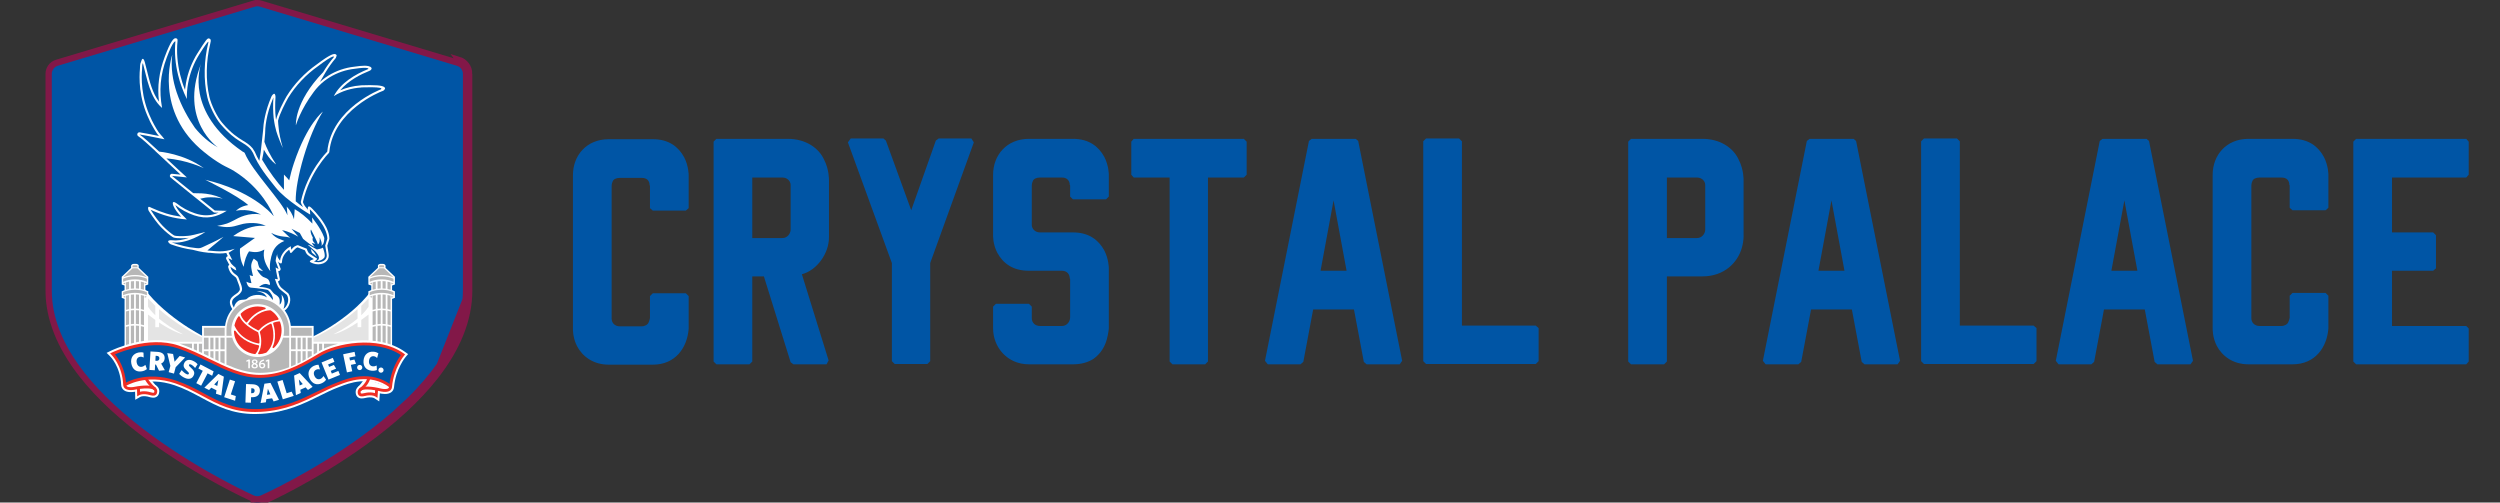<?xml version="1.0" encoding="UTF-8"?>
<svg xmlns="http://www.w3.org/2000/svg" width="199" height="40" viewBox="0 0 199 40" fill="none">
  <rect x="0" y="0" width="199" height="40" fill="#333333" stroke="none"/>
  <path d="M20.964 39.898C20.812 39.966 20.649 40 20.485 40C20.322 40 20.159 39.966 20.007 39.898H20.964ZM20.964 39.898C21.129 39.824 25.043 38.059 29.018 35.182M20.964 39.898L29.018 35.182M29.018 35.182C31.384 33.469 33.277 31.715 34.646 29.968M29.018 35.182L34.646 29.968M34.646 29.968C36.438 27.681 37.347 25.383 37.347 23.138M34.646 29.968L37.347 23.138M37.347 23.138V5.879M37.347 23.138V5.879M37.347 5.879C37.347 5.361 37.008 4.905 36.512 4.756L37.347 5.879ZM36.44 4.996L36.44 4.996C36.83 5.113 37.097 5.472 37.097 5.879V23.138C37.097 25.312 36.218 27.558 34.449 29.814C33.099 31.538 31.224 33.276 28.871 34.979C24.916 37.842 21.021 39.599 20.862 39.669L20.862 39.669C20.742 39.723 20.614 39.75 20.485 39.75C20.357 39.75 20.229 39.723 20.109 39.669L20.109 39.669C19.95 39.599 16.054 37.842 12.1 34.979C9.747 33.276 7.872 31.538 6.521 29.814C4.753 27.558 3.873 25.312 3.873 23.138V5.879C3.873 5.472 4.14 5.113 4.53 4.996L4.53 4.996L20.221 0.289L20.149 0.049L20.221 0.289C20.393 0.237 20.578 0.237 20.75 0.289L20.75 0.289L36.44 4.996Z" fill="#0055A5" stroke="#821848" stroke-width="0.5"></path>
  <g clip-path="url(#clip0_11607_53625)">
    <path d="M16.105 26.731C16.105 26.731 12.768 25.051 11.141 22.476C11.15 24.689 11.041 27.45 11.041 27.45L16.151 28.457L16.105 26.731Z" fill="white"></path>
    <path d="M24.929 26.776C24.929 26.776 28.267 25.229 29.893 22.654C29.884 24.867 29.993 27.45 29.993 27.45L24.883 28.458L24.929 26.776Z" fill="white"></path>
    <path d="M24.965 25.941H16.084V30.006H24.965V25.941Z" fill="white"></path>
    <path d="M23.167 26.242C23.167 27.683 21.987 28.851 20.533 28.851C19.078 28.851 17.899 27.683 17.899 26.242C17.899 24.801 19.078 23.632 20.533 23.632C21.987 23.632 23.167 24.801 23.167 26.242Z" fill="white"></path>
    <path d="M9.915 27.605V23.793L9.688 23.707V23.192L9.915 23.09V22.73L9.688 22.645V22.031L10.434 21.322V21.154C10.434 21.154 10.459 21.006 10.65 21.006C10.841 21.006 10.87 21.006 10.87 21.006C10.87 21.006 11.042 21.032 11.042 21.154C11.042 21.276 11.042 21.31 11.042 21.31L11.806 22.034L11.799 22.648L11.571 22.729V23.087L11.803 23.187V23.755V27.238L9.915 27.605Z" fill="white"></path>
    <path d="M31.209 27.604V23.793L31.436 23.707V23.192L31.209 23.09V22.73L31.436 22.645V22.03L30.69 21.322V21.154C30.69 21.154 30.665 21.006 30.474 21.006C30.283 21.006 30.254 21.006 30.254 21.006C30.254 21.006 30.082 21.032 30.082 21.154C30.082 21.276 30.082 21.31 30.082 21.31L29.318 22.033L29.325 22.648L29.553 22.729V23.087L29.321 23.187V23.754V27.238L31.209 27.604Z" fill="white"></path>
    <path d="M20.3 32.957C18.453 32.957 17.274 32.322 16.029 31.654C15.371 31.3 14.69 30.933 13.89 30.663C11.628 29.902 10.137 30.836 10.075 30.875L9.774 30.41C9.844 30.364 11.538 29.286 14.068 30.137C14.913 30.422 15.615 30.799 16.294 31.164C17.578 31.855 18.788 32.507 20.782 32.387C22.646 32.275 23.929 31.639 25.168 31.024C25.696 30.762 26.196 30.515 26.725 30.316C26.759 30.302 26.8 30.286 26.847 30.268C27.509 30.006 29.529 29.206 31.273 30.538L30.937 30.98C29.443 29.838 27.705 30.526 27.051 30.784C27.001 30.803 26.958 30.821 26.922 30.834C26.419 31.024 25.931 31.266 25.416 31.521C24.188 32.131 22.793 32.822 20.817 32.94C20.637 32.952 20.466 32.957 20.3 32.957Z" fill="white"></path>
    <path d="M30.189 31.953L29.797 31.699C29.709 31.643 29.478 31.606 29.243 31.645C29.202 31.651 29.158 31.661 29.114 31.671C28.917 31.714 28.672 31.768 28.482 31.615C28.404 31.552 28.31 31.43 28.31 31.207C28.31 31.038 28.384 30.887 28.516 30.783C28.95 30.445 30.012 30.681 30.328 30.761C30.538 30.818 30.768 30.815 30.814 30.774C30.921 29.573 31.407 28.705 31.682 28.303C29.716 27.112 26.709 27.759 25.582 28.481C23.901 29.557 22.501 30.226 20.712 30.233C19.187 30.235 17.894 29.605 16.528 28.935C15.764 28.559 14.973 28.172 14.104 27.878C12.278 27.264 10.199 27.957 9.41 28.272C9.704 28.677 10.15 29.471 10.199 30.609C10.241 30.662 10.472 30.675 10.679 30.629C11.004 30.563 12.076 30.379 12.494 30.737C12.621 30.848 12.688 31.001 12.679 31.17C12.667 31.393 12.569 31.509 12.488 31.569C12.291 31.714 12.048 31.648 11.853 31.595C11.81 31.583 11.768 31.571 11.727 31.562C11.495 31.513 11.261 31.537 11.17 31.59L10.767 31.824L10.751 31.18C10.592 31.211 10.141 31.273 9.862 31.061C9.729 30.958 9.652 30.811 9.645 30.634C9.583 29.178 8.775 28.371 8.766 28.363L8.486 28.088L8.838 27.915C8.956 27.858 11.766 26.508 14.277 27.354C15.181 27.659 15.987 28.055 16.767 28.438C18.067 29.076 19.296 29.68 20.689 29.68C20.694 29.68 20.7 29.68 20.708 29.68C22.363 29.673 23.687 29.038 25.284 28.015C26.605 27.171 30.057 26.445 32.239 28.01L32.486 28.186L32.287 28.416C32.28 28.425 31.497 29.355 31.365 30.817C31.349 30.993 31.266 31.136 31.128 31.233C30.843 31.431 30.401 31.35 30.235 31.31L30.189 31.953Z" fill="white"></path>
    <path d="M12.461 30.738C12.461 30.738 12.185 30.461 12.07 30.257C11.842 29.853 10.068 30.65 10.068 30.65L10.551 30.755" fill="white"></path>
    <path d="M28.451 30.845C28.451 30.845 28.733 30.573 28.852 30.373C29.09 29.975 30.845 30.814 30.845 30.814L30.358 30.906" fill="white"></path>
    <path d="M9.863 30.755C9.863 30.755 9.824 29.66 9.579 29.174C9.334 28.688 9.237 28.198 9.237 28.198C9.237 28.198 10.725 27.447 11.695 27.429C12.664 27.412 15.078 27.831 15.83 28.247C16.582 28.662 18.61 29.778 19.66 30.006C20.712 30.233 22.449 29.963 23.536 29.514C24.622 29.066 25.349 28.294 25.79 28.098C26.23 27.902 27.649 27.388 28.605 27.301C29.559 27.214 30.71 27.608 31.358 27.73C32.005 27.852 31.91 28.098 31.91 28.098L31.13 30.585C31.13 30.585 29.884 30.161 29.048 30.136C28.212 30.111 26.79 30.741 26.351 30.905C25.91 31.069 23.974 31.879 23.351 32.125C22.728 32.371 20.623 32.935 19.422 32.666C18.222 32.396 15.892 31.209 15.282 30.907C14.672 30.603 12.467 29.875 12.175 30.014C11.883 30.152 9.863 30.755 9.863 30.755Z" fill="white"></path>
    <path d="M30.65 7.016C30.606 6.881 30.376 6.776 29.446 6.776C29.084 6.776 28.747 6.791 28.743 6.791C28.728 6.791 28.713 6.794 28.7 6.798C28.124 6.841 27.575 6.974 27.078 7.19C27.736 6.395 28.762 5.897 29.382 5.651C29.414 5.637 29.505 5.596 29.526 5.565C29.557 5.518 29.607 5.474 29.564 5.397C29.492 5.265 29.21 5.231 29.022 5.231C28.819 5.231 28.533 5.259 28.173 5.313C28.002 5.332 27.832 5.36 27.67 5.396C27.663 5.397 27.655 5.399 27.648 5.402C26.934 5.562 26.258 5.883 25.694 6.33C25.615 6.392 25.538 6.458 25.465 6.524L25.919 5.748C26.164 5.346 26.43 4.973 26.712 4.641C26.732 4.619 26.743 4.593 26.749 4.565C26.759 4.509 26.824 4.42 26.787 4.375C26.764 4.347 26.712 4.299 26.62 4.299C26.538 4.299 26.266 4.327 25.224 5.12C24.244 5.807 23.404 6.697 22.791 7.697C22.544 8.139 22.115 8.96 21.971 9.537C21.963 9.478 21.955 9.421 21.948 9.365C21.923 9.132 21.908 8.892 21.904 8.606C21.899 8.264 21.914 7.959 21.929 7.763C21.935 7.681 21.919 7.488 21.839 7.467C21.76 7.448 21.638 7.607 21.606 7.684C21.1 8.855 20.965 9.828 20.939 10.408L20.752 12.114C20.732 12.232 20.642 12.803 20.642 12.803C20.501 12.556 20.401 12.372 20.292 12.106C20.289 12.097 20.285 12.088 20.279 12.079L20.119 11.821C20.114 11.814 20.11 11.808 20.104 11.802C19.862 11.512 19.616 11.363 19.331 11.191C18.933 10.947 18.437 10.647 17.699 9.791C17.292 9.319 16.821 8.365 16.668 7.707C16.367 6.406 16.395 4.85 16.741 3.454C16.774 3.361 16.796 3.19 16.753 3.132C16.721 3.088 16.662 3.057 16.608 3.057C16.499 3.057 16.4 3.153 15.72 4.238C15.719 4.24 15.717 4.243 15.714 4.246C15.268 4.96 14.952 5.776 14.802 6.608C14.77 6.79 14.745 6.971 14.727 7.15C14.568 6.757 14.438 6.349 14.336 5.933C14.119 5.042 14.047 4.139 14.128 3.32C14.133 3.268 14.144 3.131 14.107 3.096C14.073 3.062 14.025 3.043 13.973 3.043C13.823 3.043 13.593 3.237 13.114 4.52C12.659 5.743 12.512 6.865 12.654 8.089C12.136 7.413 11.903 6.462 11.693 5.605C11.642 5.393 11.59 5.183 11.536 4.985C11.51 4.884 11.438 4.643 11.347 4.688C11.341 4.691 11.335 4.696 11.329 4.699C11.327 4.699 11.327 4.7 11.326 4.7C11.323 4.702 11.32 4.705 11.316 4.708C11.311 4.711 11.307 4.715 11.304 4.718C11.285 4.736 11.22 4.946 11.208 4.97C11.179 5.024 11.161 5.105 11.15 5.22C11.15 5.226 11.148 5.231 11.148 5.237C11.148 5.276 11.145 5.316 11.144 5.356C11.141 5.4 11.138 5.444 11.138 5.488C11.076 6.131 11.028 7.793 11.878 9.53L11.898 9.576C11.909 9.602 11.921 9.629 11.933 9.655C12.025 9.851 12.13 10.031 12.229 10.203C12.263 10.261 12.296 10.317 12.328 10.373C12.445 10.579 12.548 10.706 12.654 10.825C12.174 10.726 11.464 10.585 11.122 10.534C11.042 10.523 10.967 10.566 10.938 10.641C10.91 10.715 10.937 10.8 11.004 10.843C11.291 11.03 11.812 11.503 12.359 12.013L12.351 12.014L13.324 12.922L13.412 13.006C13.729 13.305 14.059 13.614 14.373 13.9L13.707 13.834C13.634 13.825 13.563 13.869 13.534 13.938C13.506 14.008 13.525 14.087 13.584 14.134L15.134 15.393H15.133L15.811 15.934C15.816 15.938 15.82 15.944 15.826 15.948L16.989 16.887C17.019 16.91 17.054 16.924 17.091 16.924L17.389 16.931C16.757 17.195 16.18 17.204 15.504 16.975C14.983 16.8 14.485 16.527 14.062 16.187C14.001 16.138 13.847 16.049 13.785 16.094C13.724 16.14 13.769 16.311 13.799 16.383C13.931 16.707 14.173 16.991 14.418 17.249C13.616 17.143 12.886 16.921 12.053 16.539C11.984 16.508 11.859 16.426 11.809 16.483C11.761 16.541 11.8 16.722 11.84 16.785C12.218 17.372 12.519 17.774 12.82 18.088C13.136 18.416 13.552 18.754 13.756 18.877C13.796 18.901 13.9 18.964 14.399 18.964C14.589 18.964 14.798 18.954 14.974 18.938C14.996 18.936 15.018 18.933 15.039 18.932C14.54 19.109 14.082 19.175 13.687 19.125C13.602 19.113 13.406 19.12 13.386 19.204C13.365 19.288 13.527 19.423 13.608 19.452C14.201 19.664 14.781 19.809 15.338 19.884C15.522 19.935 16.042 20.072 16.603 20.121C16.641 20.124 16.677 20.125 16.71 20.124C16.756 20.128 16.803 20.133 16.847 20.137C17.063 20.158 17.266 20.177 17.483 20.177C17.661 20.177 17.839 20.164 18.021 20.136C18.022 20.158 18.028 20.18 18.038 20.199L18.137 20.392C18.102 20.398 18.066 20.416 18.041 20.444C17.993 20.497 17.981 20.575 18.017 20.64L18.227 21.035C18.231 21.043 18.237 21.052 18.244 21.061C18.246 21.062 18.25 21.068 18.26 21.08C18.252 21.085 18.243 21.089 18.234 21.095C18.177 21.135 18.15 21.207 18.168 21.275C18.276 21.714 18.488 21.869 18.644 21.982C18.75 22.058 18.814 22.106 18.846 22.225C18.869 22.305 18.905 22.395 18.944 22.49C19.024 22.692 19.145 22.996 19.07 23.116C18.968 23.279 18.898 23.326 18.782 23.402C18.71 23.451 18.619 23.511 18.51 23.61C18.247 23.847 18.228 24.163 18.456 24.547L18.469 24.569C18.504 24.631 18.573 24.663 18.644 24.652C18.713 24.64 18.769 24.587 18.782 24.518C18.835 24.247 19.28 24.031 19.367 24.026C19.519 24.015 19.665 24.005 19.765 23.905C19.926 23.743 20.805 23.732 20.805 23.732C20.805 23.732 20.909 23.737 21.069 23.769C21.1 23.785 21.133 23.799 21.16 23.818C21.188 23.835 21.218 23.846 21.252 23.844C21.271 23.844 21.566 23.964 21.589 23.992C21.634 24.043 22.131 24.32 22.189 24.351C22.223 24.369 22.514 24.756 22.555 24.756C22.622 24.857 22.647 24.829 22.649 24.727C22.838 24.615 23.007 24.366 23.073 24.099C23.138 23.834 23.1 23.582 22.96 23.37C22.953 23.358 22.942 23.348 22.932 23.337C22.903 23.311 22.826 23.249 22.735 23.178C22.613 23.081 22.408 22.921 22.367 22.872C22.242 22.729 22.181 22.574 22.121 22.397C22.17 22.395 22.214 22.371 22.243 22.334C22.276 22.294 22.287 22.241 22.276 22.191L22.253 22.094C22.218 21.945 22.18 21.776 22.148 21.59L22.146 21.581C22.154 21.583 22.16 21.583 22.167 21.583C22.168 21.583 22.168 21.583 22.17 21.583C22.262 21.583 22.339 21.508 22.339 21.413C22.339 21.382 22.33 21.353 22.315 21.326L22.129 20.819C22.145 20.839 22.158 20.853 22.164 20.859C22.209 20.908 22.321 20.99 22.384 20.968C22.447 20.946 22.449 20.822 22.455 20.756C22.481 20.417 22.738 20.075 23.016 19.875C23.032 19.921 23.047 19.952 23.051 19.959C23.081 20.015 23.084 20.139 23.147 20.139C23.148 20.139 23.15 20.139 23.15 20.139C23.214 20.137 23.263 20.049 23.354 19.953C23.47 19.832 23.568 19.726 23.69 19.691L24.274 19.927C24.309 20.031 24.381 20.202 24.507 20.304C24.616 20.392 24.723 20.46 24.916 20.582C24.936 20.595 24.958 20.609 24.98 20.623C24.963 20.632 24.944 20.641 24.922 20.648C24.855 20.672 24.664 20.735 24.663 20.808C24.663 20.878 24.852 20.942 24.92 20.967C25.049 21.015 25.192 21.04 25.331 21.04C25.618 21.04 25.869 20.937 26.022 20.758C26.147 20.61 26.195 20.423 26.16 20.217C26.135 20.064 26.073 19.683 26.054 19.561L26.211 19.043C26.217 19.026 26.219 19.009 26.219 18.992C26.217 18.746 26.148 18.474 26.012 18.178L26.006 18.158C26 18.138 25.989 18.12 25.976 18.104C25.969 18.089 25.962 18.074 25.956 18.063C25.919 17.982 25.873 17.901 25.816 17.814C25.398 17.123 24.804 16.56 24.777 16.536C24.727 16.489 24.628 16.407 24.564 16.434C24.503 16.464 24.489 16.599 24.492 16.669L24.495 16.706C24.454 16.608 24.299 16.446 24.265 16.395C24.19 16.281 24.134 16.166 24.113 16.084C24.616 13.754 26.151 12.204 26.166 12.19C26.194 12.162 26.211 12.125 26.214 12.086C26.546 8.755 30.341 7.288 30.379 7.273C30.394 7.267 30.492 7.236 30.504 7.227C30.639 7.127 30.66 7.05 30.65 7.016ZM22.03 21.532C22.035 21.535 22.041 21.537 22.045 21.54L21.971 21.552L22.03 21.532Z" fill="white"></path>
    <path d="M20.057 30.904L20.004 30.902L19.991 31.297L20.039 31.298C20.184 31.303 20.265 31.242 20.27 31.102C20.274 30.974 20.202 30.908 20.057 30.904Z" fill="#0055A5"></path>
    <path d="M21.25 31.428L21.518 31.391L21.324 30.946L21.25 31.428Z" fill="#0055A5"></path>
    <path d="M17.293 30.725L17.384 30.249L17.05 30.603L17.293 30.725Z" fill="#0055A5"></path>
    <path d="M12.478 28.326L12.391 28.32L12.368 28.715L12.457 28.721C12.598 28.73 12.679 28.662 12.686 28.531C12.692 28.407 12.617 28.334 12.478 28.326Z" fill="#0055A5"></path>
    <path d="M23.854 30.685L24.101 30.573L23.789 30.204L23.854 30.685Z" fill="#0055A5"></path>
    <path d="M25.433 28.249C23.769 29.314 22.414 29.949 20.71 29.956C18.407 29.965 16.621 28.434 14.191 27.615C11.76 26.796 8.961 28.163 8.961 28.163C8.961 28.163 9.855 29.038 9.922 30.619C9.922 30.619 11.546 29.558 13.977 30.376C16.408 31.195 17.668 32.828 20.797 32.639C23.521 32.476 25.07 31.21 26.82 30.55C27.364 30.345 29.365 29.413 31.097 30.73C31.256 29.189 32.08 28.231 32.08 28.231C30.008 26.749 26.657 27.466 25.433 28.249ZM11.302 29.555C10.859 29.64 10.542 29.407 10.454 28.945C10.369 28.496 10.591 28.142 11.039 28.057C11.186 28.029 11.31 28.035 11.422 28.069L11.435 28.456C11.346 28.411 11.247 28.381 11.134 28.403C10.936 28.442 10.835 28.616 10.882 28.863C10.93 29.115 11.097 29.233 11.299 29.195C11.399 29.175 11.482 29.122 11.573 29.044L11.694 29.382C11.588 29.461 11.472 29.523 11.302 29.555ZM12.659 29.51L12.417 29.022L12.351 29.018L12.323 29.474L11.891 29.448L11.979 27.976L12.54 28.01C12.919 28.032 13.126 28.215 13.107 28.53C13.095 28.729 12.997 28.864 12.827 28.94L13.122 29.467L12.659 29.51ZM13.848 29.738L13.426 29.623L13.561 29.124L13.314 28.11L13.777 28.176L13.896 28.795L14.302 28.334L14.739 28.453L13.984 29.23L13.848 29.738ZM15.174 29.248C15.437 29.482 15.52 29.644 15.424 29.866C15.287 30.186 15.002 30.208 14.729 30.09C14.531 30.005 14.388 29.896 14.262 29.762L14.46 29.46C14.585 29.607 14.731 29.729 14.864 29.787C14.942 29.821 15.005 29.815 15.03 29.756C15.055 29.698 15.033 29.657 14.878 29.513C14.644 29.296 14.557 29.152 14.659 28.915C14.778 28.636 15.054 28.59 15.321 28.704C15.517 28.788 15.622 28.872 15.728 28.993L15.53 29.293C15.421 29.156 15.299 29.058 15.198 29.013C15.118 28.979 15.067 28.99 15.046 29.037C15.024 29.09 15.044 29.131 15.174 29.248ZM15.625 30.5L16.14 29.516L15.79 29.331L15.957 29.01L17.005 29.56L16.889 29.909L16.524 29.718L16.01 30.702L15.625 30.5ZM17.615 31.477L17.19 31.34L17.231 31.067L16.818 30.86L16.642 31.048L16.266 30.858L17.383 29.763L17.819 29.983L17.615 31.477ZM18.712 31.898L17.845 31.617L18.296 30.214L18.712 30.348L18.374 31.397L18.769 31.526L18.712 31.898ZM20.052 31.618L19.984 31.615L19.97 32.057L19.535 32.043L19.585 30.569L20.093 30.587C20.472 30.6 20.698 30.773 20.687 31.111C20.675 31.459 20.422 31.63 20.052 31.618ZM21.78 31.954L21.659 31.705L21.201 31.769L21.163 32.023L20.744 32.081L21.047 30.544L21.53 30.478L22.207 31.826L21.78 31.954ZM22.511 31.785L22.076 30.376L22.494 30.247L22.818 31.3L23.215 31.176L23.381 31.514L22.511 31.785ZM24.512 31.039L24.327 30.834L23.905 31.024L23.941 31.281L23.556 31.455L23.41 29.896L23.855 29.694L24.885 30.793L24.512 31.039ZM25.626 30.5C25.222 30.697 24.855 30.556 24.649 30.133C24.449 29.722 24.571 29.323 24.981 29.122C25.115 29.058 25.238 29.031 25.354 29.032L25.467 29.402C25.369 29.382 25.266 29.379 25.163 29.43C24.981 29.519 24.928 29.713 25.038 29.94C25.15 30.171 25.342 30.241 25.527 30.151C25.62 30.107 25.686 30.033 25.754 29.933L25.958 30.227C25.877 30.335 25.782 30.425 25.626 30.5ZM26.149 30.217L25.593 28.853L26.491 28.486L26.62 28.804L26.118 29.01L26.197 29.206L26.578 29.05L26.756 29.345L26.325 29.52L26.413 29.738L26.933 29.525L27.063 29.843L26.149 30.217ZM28.038 29.554L27.615 29.642L27.314 28.2L28.223 28.008L28.297 28.359L27.811 28.461L27.859 28.694L28.209 28.62L28.339 28.957L27.931 29.043L28.038 29.554ZM28.649 29.46C28.535 29.469 28.435 29.385 28.426 29.27C28.417 29.155 28.501 29.055 28.616 29.046C28.73 29.037 28.83 29.121 28.839 29.236C28.848 29.351 28.762 29.451 28.649 29.46ZM30.02 28.495C29.948 28.424 29.863 28.368 29.748 28.356C29.547 28.334 29.4 28.471 29.372 28.721C29.344 28.977 29.471 29.139 29.675 29.161C29.776 29.172 29.872 29.146 29.982 29.097L30 29.455C29.875 29.503 29.745 29.526 29.573 29.508C29.127 29.46 28.89 29.144 28.94 28.677C28.989 28.224 29.303 27.95 29.757 27.998C29.905 28.014 30.023 28.057 30.121 28.122L30.02 28.495ZM30.343 29.668C30.229 29.676 30.129 29.592 30.12 29.477C30.111 29.363 30.195 29.262 30.309 29.253C30.424 29.245 30.524 29.329 30.533 29.444C30.543 29.558 30.458 29.659 30.343 29.668Z" fill="#0055A5"></path>
    <path d="M30.048 31.668L29.885 31.564C29.751 31.477 29.471 31.444 29.218 31.485C29.174 31.493 29.127 31.503 29.08 31.514C28.899 31.553 28.714 31.595 28.584 31.49C28.51 31.431 28.472 31.335 28.472 31.209C28.472 31.088 28.522 30.986 28.616 30.912C29.008 30.606 30.158 30.887 30.288 30.92C30.401 30.951 30.753 31.015 30.905 30.911C30.947 30.881 30.969 30.84 30.975 30.781C31.096 29.455 31.694 28.552 31.913 28.26C29.917 26.925 26.74 27.585 25.492 28.349C24.072 29.218 22.531 30.067 20.71 30.074C20.703 30.074 20.697 30.074 20.69 30.074C19.209 30.074 17.939 29.451 16.598 28.792C15.828 28.415 15.034 28.024 14.155 27.728C12.1 27.037 9.745 27.951 9.153 28.207C9.401 28.503 9.983 29.33 10.037 30.619C10.04 30.678 10.06 30.721 10.1 30.752C10.247 30.864 10.601 30.817 10.713 30.79C10.846 30.762 12.008 30.537 12.386 30.862C12.477 30.94 12.521 31.045 12.515 31.164C12.509 31.291 12.467 31.384 12.39 31.44C12.255 31.538 12.072 31.488 11.894 31.44C11.848 31.428 11.803 31.415 11.759 31.406C11.508 31.353 11.226 31.372 11.089 31.452L10.921 31.549L10.908 30.988C10.857 30.996 10.807 31.005 10.761 31.014C10.708 31.026 10.219 31.13 9.961 30.933C9.865 30.859 9.812 30.755 9.806 30.627C9.742 29.107 8.888 28.256 8.879 28.247L8.763 28.134L8.91 28.061C9.026 28.005 11.778 26.684 14.227 27.507C15.12 27.808 15.922 28.203 16.698 28.583C18.016 29.23 19.26 29.841 20.69 29.841H20.709C22.298 29.835 23.672 29.19 25.373 28.15C26.688 27.347 30.075 26.656 32.145 28.139L32.248 28.213L32.165 28.309C32.158 28.318 31.341 29.283 31.203 30.8C31.191 30.927 31.134 31.03 31.035 31.098C30.768 31.282 30.283 31.155 30.229 31.139C30.185 31.127 30.136 31.117 30.086 31.105L30.048 31.668ZM29.209 30.999C29.011 30.999 28.843 31.024 28.758 31.092C28.72 31.122 28.704 31.157 28.704 31.207C28.704 31.259 28.713 31.295 28.729 31.309C28.773 31.344 28.923 31.312 29.032 31.287C29.083 31.275 29.133 31.265 29.181 31.257C29.369 31.226 29.631 31.223 29.844 31.293L29.86 31.063C29.646 31.026 29.411 30.999 29.209 30.999ZM11.466 31.144C11.59 31.144 11.709 31.158 11.807 31.179C11.856 31.189 11.906 31.203 11.956 31.216C12.064 31.245 12.211 31.285 12.258 31.253C12.274 31.241 12.286 31.204 12.289 31.152C12.292 31.104 12.276 31.067 12.239 31.036C12.072 30.892 11.569 30.901 11.139 30.954L11.145 31.183C11.245 31.155 11.356 31.144 11.466 31.144Z" fill="#EE2E24"></path>
    <path d="M20.303 32.794C18.493 32.794 17.331 32.169 16.106 31.51C15.442 31.154 14.754 30.784 13.942 30.51C11.597 29.72 10.002 30.73 9.986 30.74L9.861 30.547C9.928 30.503 11.559 29.465 14.014 30.292C14.845 30.572 15.542 30.946 16.215 31.309C17.519 32.01 18.752 32.673 20.791 32.551C22.688 32.437 23.985 31.793 25.238 31.172C25.763 30.911 26.259 30.665 26.781 30.469C26.816 30.456 26.857 30.439 26.904 30.42C27.615 30.139 29.502 29.392 31.172 30.668L31.033 30.85C29.465 29.652 27.665 30.366 26.988 30.634C26.94 30.653 26.897 30.669 26.86 30.684C26.349 30.877 25.858 31.12 25.34 31.378C24.125 31.98 22.748 32.664 20.804 32.781C20.633 32.789 20.465 32.794 20.303 32.794Z" fill="#EE2E24"></path>
    <path d="M12.28 31.071C11.73 30.621 11.516 30.183 11.507 30.164L11.714 30.064C11.716 30.068 11.917 30.476 12.425 30.893L12.28 31.071Z" fill="#EE2E24"></path>
    <path d="M28.728 31.119L28.593 30.933C29.185 30.501 29.256 30.041 29.256 30.037L29.483 30.07C29.48 30.092 29.398 30.631 28.728 31.119Z" fill="#EE2E24"></path>
    <path d="M21.883 10.005C21.848 9.834 21.809 9.623 21.782 9.386C21.803 9.58 21.836 9.785 21.883 10.005Z" fill="white"></path>
    <path d="M25.856 18.238C25.85 18.219 25.845 18.209 25.845 18.209C25.845 18.209 25.847 18.216 25.85 18.228C25.835 18.195 25.819 18.163 25.803 18.13C25.766 18.048 25.72 17.973 25.673 17.899C25.262 17.22 24.664 16.657 24.664 16.657L24.673 16.822L24.676 16.823L24.694 17.081C24.694 17.081 22.765 15.959 21.943 14.923C21.306 14.12 20.571 13.245 20.136 12.169L19.976 11.911C19.421 11.248 18.84 11.373 17.573 9.901C17.138 9.396 16.657 8.403 16.505 7.746C16.183 6.358 16.24 4.777 16.582 3.399C16.582 3.399 16.742 2.929 15.865 4.327C15.426 5.027 15.118 5.824 14.971 6.638C14.896 7.053 14.862 7.472 14.875 7.884C14.577 7.289 14.339 6.641 14.174 5.972C13.958 5.091 13.875 4.176 13.963 3.3C13.963 3.3 13.809 3.149 13.275 4.578C12.742 6.007 12.658 7.227 12.902 8.593C11.922 7.76 11.7 6.234 11.374 5.027C11.374 5.027 11.373 5.027 11.373 5.029C11.37 5.032 11.365 5.036 11.361 5.046C11.349 5.07 11.332 5.123 11.321 5.235C11.321 5.322 11.311 5.409 11.311 5.496C11.252 6.1 11.196 7.743 12.037 9.461C12.054 9.501 12.072 9.542 12.09 9.582C12.209 9.834 12.35 10.062 12.479 10.289C12.692 10.665 12.857 10.757 13.096 11.089C13.071 11.086 11.628 10.781 11.101 10.703C11.42 10.912 12.005 11.445 12.67 12.07C12.67 12.07 14.659 12.231 16.222 13.389C16.222 13.389 14.869 12.726 13.246 12.612C13.341 12.702 13.437 12.794 13.532 12.883C13.995 13.32 14.461 13.756 14.874 14.121H14.868L13.694 14.005L15.381 15.374L15.683 15.384C15.683 15.384 16.25 15.365 16.811 15.492C17.41 15.627 17.728 15.822 17.728 15.822C17.393 15.708 16.838 15.69 16.503 15.713C16.264 15.729 16.108 15.795 15.934 15.819L16.033 15.898L17.098 16.757L18.046 16.782C17.245 17.282 16.459 17.479 15.453 17.14C14.918 16.96 14.399 16.679 13.958 16.323C14.136 16.762 14.55 17.137 14.872 17.47C13.812 17.388 12.957 17.142 11.987 16.697C12.357 17.274 12.652 17.666 12.946 17.974C13.24 18.281 13.646 18.614 13.848 18.736C13.977 18.814 14.57 18.81 14.962 18.773C15.035 18.765 15.103 18.758 15.159 18.748C15.248 18.733 15.361 18.708 15.48 18.681C15.883 18.589 16.369 18.452 16.343 18.469C16.168 18.584 15.977 18.696 15.776 18.799C15.657 18.861 15.535 18.919 15.41 18.973C14.846 19.216 14.232 19.367 13.671 19.296C14.298 19.52 14.953 19.685 15.617 19.747C15.846 19.769 15.929 19.766 16.127 19.673C16.424 19.536 16.668 19.423 16.904 19.309C17.023 19.252 17.142 19.193 17.263 19.132C17.429 19.048 17.599 18.959 17.788 18.852C17.678 18.956 17.568 19.053 17.455 19.148C17.392 19.202 17.327 19.256 17.261 19.309C17.032 19.498 16.787 19.692 16.507 19.938C17.257 19.991 17.69 20.115 18.686 19.803C18.686 19.803 18.482 19.956 18.197 20.122L18.492 20.703L18.172 20.559L18.382 20.953C18.382 20.953 18.532 21.139 18.745 21.295L18.817 21.528C18.652 21.48 18.441 21.303 18.337 21.232C18.503 21.902 18.901 21.771 19.015 22.178C19.093 22.452 19.383 22.944 19.218 23.205C19.026 23.513 18.899 23.491 18.629 23.735C18.314 24.018 18.557 24.372 18.622 24.485C18.686 24.154 18.933 23.939 19.071 23.897C19.29 23.832 19.553 23.883 19.65 23.785C19.997 23.439 20.741 23.351 21.256 23.675C21.018 23.289 20.894 23.301 20.42 23.162C21.259 23.218 21.313 23.401 21.724 23.881C21.758 23.609 21.532 23.261 21.339 23.096C21.279 23.044 20.614 22.95 19.966 22.894C19.738 22.875 19.647 22.58 19.613 22.422C19.653 22.445 19.837 22.542 20.014 22.539C19.969 22.311 19.906 22.05 19.869 21.893C19.932 21.923 19.998 21.963 20.142 21.969L20.048 21.584C20.004 21.278 19.904 21.055 20.198 20.587C20.36 20.701 20.431 20.75 20.505 20.833C20.505 20.833 20.565 21.126 20.633 21.282C20.646 21.311 20.934 21.559 20.944 21.588L20.448 21.444C20.448 21.444 20.614 21.823 20.941 22.041C21.135 22.11 21.309 22.188 21.366 22.263C21.425 22.343 21.523 22.555 21.476 22.669C21.439 22.761 21.175 22.368 20.618 22.837C20.997 22.842 21.453 22.947 21.551 23.063C21.679 23.214 21.768 23.351 21.861 23.407C22.265 23.65 22.293 23.776 22.261 24.254C22.51 24.061 22.44 23.557 22.403 23.435C22.734 23.832 22.662 24.373 22.56 24.585C22.809 24.447 23.11 23.897 22.825 23.463C22.748 23.392 22.328 23.078 22.246 22.984C22.036 22.744 21.983 22.471 21.879 22.196C21.952 22.198 22.043 22.229 22.117 22.228C22.08 22.064 22.027 21.852 21.987 21.618C21.983 21.597 21.98 21.575 21.977 21.555C21.976 21.546 21.974 21.537 21.973 21.528C21.967 21.493 21.962 21.459 21.958 21.422C21.956 21.413 21.956 21.404 21.955 21.397C21.951 21.362 21.946 21.325 21.943 21.288C22.08 21.375 22.174 21.413 22.174 21.413L21.94 20.778C21.94 20.778 21.94 20.778 21.94 20.777C21.945 20.728 21.951 20.681 21.958 20.632C21.958 20.629 21.959 20.626 21.959 20.623C21.967 20.579 21.976 20.537 21.986 20.494C21.987 20.486 21.989 20.479 21.99 20.473C22.001 20.433 22.012 20.395 22.024 20.355C22.027 20.346 22.03 20.336 22.033 20.327C22.049 20.28 22.068 20.234 22.089 20.189C21.983 20.416 22.293 20.744 22.293 20.744C22.333 20.242 22.781 19.772 23.157 19.602C23.136 19.742 23.208 19.882 23.208 19.882C23.32 19.645 23.546 19.551 23.709 19.514L24.013 19.636L24.337 19.766L24.42 19.8C24.42 19.8 24.479 20.058 24.622 20.173C24.76 20.285 24.902 20.366 25.244 20.587C25.22 20.672 25.142 20.752 24.987 20.808C25.475 20.99 26.089 20.771 26.001 20.246C25.97 20.061 25.889 19.549 25.889 19.549V19.548L26.004 19.171L26.038 19.059L26.042 19.047L26.058 18.995C26.051 18.748 25.973 18.49 25.856 18.238ZM24.125 19.013L23.866 18.546L23.205 18.211L23.746 18.841C23.461 18.677 22.976 18.419 22.45 18.32C22.45 18.32 22.897 18.739 23.11 18.948C23.151 18.975 23.158 18.995 23.158 18.995C23.144 18.982 23.127 18.964 23.11 18.948C23.047 18.907 22.904 18.852 22.578 18.833C22.275 18.802 21.915 18.723 21.589 18.538C21.589 18.538 21.654 18.634 21.788 18.749C21.789 18.751 21.792 18.752 21.793 18.754L21.795 18.755C21.92 18.861 22.103 18.983 22.352 19.064C22.371 19.07 22.619 19.174 22.638 19.18C22.46 19.25 22.311 19.337 22.186 19.433C21.945 19.62 21.795 19.844 21.705 20.074C21.551 20.47 21.409 21.185 21.519 21.591C21.176 21.13 20.874 20.537 21.041 19.863C20.52 20.158 20.185 20.062 19.823 20.009C19.656 20.234 19.435 20.775 19.407 21.239C19.377 21.191 19.349 21.138 19.322 21.082C19.187 20.794 19.118 20.464 19.102 20.148C19.095 20.021 19.095 19.9 19.105 19.788V19.787L20.296 18.939L18.563 18.793C18.591 18.771 18.622 18.751 18.651 18.73C19.318 18.259 20.141 17.934 20.968 17.971C21.032 17.974 21.096 17.979 21.159 17.986C20.627 17.687 19.692 17.702 19.139 17.875C18.387 18.111 18.088 18.125 17.285 17.983C18.129 17.811 18.099 17.789 18.599 17.551C19.011 17.32 19.792 16.894 20.778 17.075C20.537 16.969 20.33 16.869 20.036 16.8C19.75 16.734 19.283 16.67 18.782 16.778C18.782 16.778 19.122 16.412 19.759 16.323C18.89 15.537 16.327 14.307 16.327 14.307C19.966 15.169 21.514 16.882 21.745 17.159C21.761 17.171 21.776 17.184 21.791 17.196C21.654 16.884 20.846 14.995 18.633 13.613C18.326 13.421 17.988 13.286 17.675 13.105C17.176 12.813 16.715 12.49 16.294 12.138L16.296 12.145C12.179 8.864 13.712 4.352 13.712 4.352C13.579 5.4 13.756 6.424 14.058 7.336C14.251 7.915 14.493 8.449 14.74 8.913C15.016 9.434 15.298 9.867 15.519 10.18C16.031 10.807 16.64 11.344 17.343 11.731C17.343 11.731 14.236 9.61 16.002 5.086C15.933 5.279 14.712 8.905 19.302 12.061C19.39 12.12 19.454 12.119 19.481 12.184C20.092 13.659 22.444 16.006 22.882 17.136C22.863 16.904 22.842 16.675 22.823 16.443C23.086 16.726 23.292 17.078 23.401 17.451C23.42 17.223 23.44 16.877 23.459 16.65C23.84 16.859 24.404 17.296 24.868 17.8C24.868 17.8 24.863 17.794 24.855 17.787C24.839 17.769 24.823 17.752 24.81 17.737C24.817 17.744 24.824 17.752 24.83 17.759C24.834 17.764 24.837 17.767 24.84 17.771C24.846 17.777 24.852 17.783 24.855 17.787C24.86 17.791 24.863 17.796 24.868 17.8L24.848 17.466L24.837 17.31C24.837 17.31 25.54 18.176 25.779 18.846C25.792 18.885 25.804 18.922 25.816 18.959C25.811 19.147 25.785 19.274 25.754 19.356C25.728 19.427 25.62 19.545 25.597 19.563C25.579 19.576 25.569 19.579 25.569 19.579C25.601 19.554 25.609 19.492 25.61 19.436C25.61 19.365 25.596 19.291 25.569 19.206C25.544 19.126 25.515 19.051 25.49 18.992C25.463 18.929 25.443 18.886 25.443 18.886C25.457 19.042 25.45 19.156 25.433 19.238C25.433 19.241 25.433 19.244 25.431 19.246C25.396 19.402 25.325 19.442 25.306 19.451C25.303 19.452 25.302 19.452 25.3 19.452C25.294 19.427 25.29 19.403 25.284 19.381C25.265 19.325 25.243 19.269 25.221 19.215C25.142 19.016 24.851 18.465 24.755 18.272C24.673 18.39 24.783 18.662 24.783 18.662C24.82 18.735 24.907 18.919 24.907 18.919C24.826 19.103 24.945 19.306 25.106 19.384C25.061 19.405 24.911 19.383 24.805 19.321C24.845 19.401 24.986 19.592 25.056 19.646C24.849 19.598 24.381 19.225 24.125 19.013ZM25.178 20.399L24.976 20.234L24.83 20.117L24.793 20.005L24.785 19.975L24.735 19.822L24.733 19.817C24.896 19.913 25.026 20.089 25.109 20.227C25.127 20.256 25.218 20.432 25.218 20.432L25.178 20.399ZM25.807 20.519C25.745 20.597 25.647 20.666 25.543 20.712C25.427 20.763 25.303 20.787 25.209 20.763C25.212 20.762 25.214 20.76 25.216 20.76C25.227 20.756 25.236 20.75 25.244 20.746C25.252 20.743 25.259 20.738 25.265 20.735C25.5 20.59 25.374 20.314 25.128 20.033L25.124 20.031L24.564 19.543L24.533 19.517L24.525 19.509L24.53 19.508L24.548 19.502L24.552 19.501L24.573 19.493L24.657 19.541L24.942 19.701L24.962 19.713L25.089 19.784L25.225 19.862H25.227C25.228 19.862 25.228 19.862 25.23 19.862C25.358 19.832 25.503 19.795 25.524 19.79C25.619 19.764 25.673 19.736 25.703 19.714C25.707 19.735 25.948 20.339 25.807 20.519Z" fill="#0055A5"></path>
    <path d="M28.75 6.96L28.778 6.963C27.994 7.01 27.218 7.239 26.572 7.65C27.104 6.609 28.28 5.905 29.321 5.493C29.321 5.493 29.45 5.292 28.192 5.481C28.029 5.498 27.868 5.526 27.706 5.562C27.703 5.562 27.702 5.562 27.699 5.563H27.702C27.011 5.717 26.354 6.024 25.8 6.462C25.488 6.71 25.207 6.998 24.97 7.324C23.911 8.737 23.553 9.973 23.553 9.973C23.553 9.973 23.4 8.149 25.724 5.743C25.98 5.314 26.268 4.905 26.585 4.532C26.585 4.532 26.638 4.259 25.323 5.261C24.371 5.929 23.541 6.804 22.942 7.782C22.726 8.168 22.266 9.036 22.132 9.611C22.134 9.627 22.135 9.645 22.135 9.662C22.135 9.662 22.15 10.007 22.213 10.464C22.289 11.016 22.515 11.781 22.515 11.781C22.361 11.466 22.087 10.772 21.995 10.452C21.951 10.296 21.915 10.149 21.885 10.006C21.866 9.917 21.851 9.833 21.837 9.749C21.829 9.705 21.822 9.658 21.815 9.611C21.803 9.536 21.793 9.46 21.784 9.388C21.754 9.12 21.743 8.868 21.74 8.615C21.735 8.279 21.749 7.977 21.765 7.757C21.161 9.147 21.104 10.216 21.102 10.644C21.071 10.916 21.057 11.121 21.045 11.292C21.202 11.738 21.48 12.334 21.978 13.088C21.978 13.088 21.53 12.838 21.002 11.914C20.982 12.117 20.944 12.35 20.863 12.711C21.461 13.729 22.06 14.511 22.601 15.11V13.894C22.795 14.088 22.928 14.24 23.021 14.357C23.108 13.962 23.228 13.489 23.397 12.985C24.45 9.842 25.699 8.884 25.699 8.884C24.55 10.685 23.495 14.326 23.54 16.026C23.761 16.216 23.961 16.369 24.126 16.486C24.036 16.352 23.961 16.198 23.942 16.079C24.453 13.649 26.049 12.066 26.049 12.066C26.395 8.585 30.323 7.11 30.323 7.11C30.643 6.876 28.75 6.96 28.75 6.96Z" fill="#0055A5"></path>
    <path d="M29.338 27.006V25.21V25.038C29.133 25.197 28.94 25.338 28.757 25.466V25.663V25.92V26.047H28.46V25.67C27.185 26.516 26.553 26.604 26.553 26.604C27.412 26.163 28.026 25.732 28.46 25.363V24.879V24.612C26.892 25.963 25.485 26.659 24.963 26.89C24.963 26.927 24.963 27.042 24.963 27.202H27.274C27.274 27.202 27.593 27.202 27.65 27.202C28.187 27.112 28.761 27.07 29.337 27.095" fill="#E4E4E4"></path>
    <path d="M26.912 27.36C26.491 27.469 26.11 27.605 25.788 27.752V27.36H26.912Z" fill="#B7B7B7"></path>
    <path d="M23.536 29.01C23.432 29.057 23.244 29.14 23.166 29.172L23.167 28.773V27.952H23.536V28.773V29.01Z" fill="#B7B7B7"></path>
    <path d="M23.536 26.878H23.167V27.806H23.536V26.878Z" fill="#B7B7B7"></path>
    <path d="M24.815 28.244V27.954H24.486V28.244V28.512C24.594 28.449 24.705 28.383 24.816 28.316L24.815 28.244Z" fill="#B7B7B7"></path>
    <path d="M24.815 26.878H24.486V27.806H24.815V26.878Z" fill="#B7B7B7"></path>
    <path d="M23.937 28.573V27.954H23.683V28.573V28.944C23.768 28.903 23.852 28.86 23.937 28.816V28.573Z" fill="#B7B7B7"></path>
    <path d="M23.937 26.878H23.683V27.806H23.937V26.878Z" fill="#B7B7B7"></path>
    <path d="M24.337 26.878H24.082V27.806H24.337V26.878Z" fill="#B7B7B7"></path>
    <path d="M24.335 28.506V27.954H24.08V28.506V28.739C24.164 28.693 24.249 28.648 24.335 28.599V28.506Z" fill="#B7B7B7"></path>
    <path d="M24.818 26.088H23.167V26.729H24.818V26.088Z" fill="#B7B7B7"></path>
    <path d="M16.594 28.346C16.474 28.287 16.353 28.228 16.231 28.169V28.097V27.954H16.594V28.097V28.346Z" fill="#B7B7B7"></path>
    <path d="M16.6 26.878H16.231V27.806H16.6V26.878Z" fill="#B7B7B7"></path>
    <path d="M17.541 28.805C17.653 28.858 17.765 28.91 17.877 28.96L17.879 28.239V27.954H17.541V28.239V28.805Z" fill="#B7B7B7"></path>
    <path d="M17.88 26.878H17.549V27.806H17.88V26.878Z" fill="#B7B7B7"></path>
    <path d="M16.993 26.878H16.741V27.806H16.993V26.878Z" fill="#B7B7B7"></path>
    <path d="M17.397 26.878H17.147V27.806H17.397V26.878Z" fill="#B7B7B7"></path>
    <path d="M17.882 26.088H16.231V26.729H17.882V26.088Z" fill="#B7B7B7"></path>
    <path d="M17.142 28.614C17.219 28.651 17.316 28.702 17.396 28.742V28.555V27.954H17.142V28.555V28.614Z" fill="#B7B7B7"></path>
    <path d="M15.83 27.979C15.915 28.018 15.999 28.058 16.084 28.098V27.853V27.361H15.83V27.853V27.979Z" fill="#B7B7B7"></path>
    <path d="M16.741 28.416C16.755 28.424 16.768 28.43 16.783 28.437C16.854 28.472 16.924 28.506 16.995 28.54V28.347V27.954H16.742V28.347L16.741 28.416Z" fill="#B7B7B7"></path>
    <path d="M11.78 26.311V25.038C11.985 25.197 12.178 25.338 12.361 25.466V26.047H12.658V25.67C13.933 26.516 14.565 26.604 14.565 26.604C13.706 26.163 13.092 25.732 12.658 25.363V24.833V24.612C14.16 25.906 15.514 26.598 16.084 26.859C16.084 26.959 16.084 27.204 16.084 27.204C16.084 27.204 13.798 27.215 13.742 27.204C13.075 27.061 12.404 27.05 11.78 27.112" fill="#E4E4E4"></path>
    <path d="M15.282 27.741C14.962 27.609 14.531 27.435 14.293 27.354H15.282V27.741Z" fill="#B7B7B7"></path>
    <path d="M15.429 27.719V27.361H15.683V27.719V27.911C15.658 27.899 15.563 27.858 15.429 27.802V27.719Z" fill="#B7B7B7"></path>
    <path d="M25.243 27.954V27.361H24.965V27.954V28.226C25.058 28.169 25.15 28.111 25.243 28.051V27.954Z" fill="#B7B7B7"></path>
    <path d="M25.644 27.752V27.361H25.39V27.752L25.393 27.958C25.471 27.912 25.555 27.867 25.644 27.823V27.752Z" fill="#B7B7B7"></path>
    <path d="M23.022 26.731V26.277C23.022 24.893 21.904 23.772 20.524 23.772C19.145 23.772 18.027 24.893 18.027 26.277V26.731H18.453C18.426 26.595 18.412 26.457 18.412 26.314C18.412 25.151 19.352 24.208 20.511 24.208C21.67 24.208 22.61 25.151 22.61 26.314C22.61 26.457 22.596 26.597 22.569 26.732L23.022 26.731Z" fill="#B7B7B7"></path>
    <path d="M12.361 24.907V24.344L11.78 23.755V24.275V24.415C11.859 24.538 12.035 24.78 12.361 25.094V24.907Z" fill="#E4E4E4"></path>
    <path d="M29.339 24.415C29.259 24.538 29.083 24.78 28.757 25.094V24.803V24.342L29.339 23.753V24.205V24.415Z" fill="#E4E4E4"></path>
    <path d="M20.106 28.72C20.038 28.72 19.993 28.764 19.993 28.841C19.993 28.914 20.029 28.954 20.106 28.954C20.153 28.954 20.194 28.939 20.235 28.908V28.904C20.233 28.786 20.182 28.72 20.106 28.72Z" fill="#B7B7B7"></path>
    <path d="M20.735 28.723C20.648 28.723 20.6 28.807 20.6 28.96C20.6 29.113 20.648 29.197 20.735 29.197C20.822 29.197 20.869 29.113 20.869 28.96C20.869 28.807 20.823 28.723 20.735 28.723Z" fill="#B7B7B7"></path>
    <path d="M11.211 23.48C11.298 23.497 11.382 23.517 11.461 23.542V24.666C11.382 24.641 11.298 24.621 11.211 24.605V23.48Z" fill="#B7B7B7"></path>
    <path d="M11.066 24.583C10.985 24.573 10.901 24.567 10.816 24.564V23.439C10.857 23.441 10.898 23.442 10.938 23.445C10.98 23.448 11.024 23.453 11.066 23.459V24.583Z" fill="#B7B7B7"></path>
    <path d="M10.419 24.582C10.5 24.572 10.584 24.566 10.671 24.563V23.439C10.585 23.442 10.502 23.448 10.419 23.458V24.582Z" fill="#B7B7B7"></path>
    <path d="M10.025 24.668C10.104 24.643 10.188 24.622 10.274 24.606V23.482C10.188 23.498 10.104 23.519 10.025 23.544V24.668Z" fill="#B7B7B7"></path>
    <path d="M9.797 22.567C9.852 22.542 9.907 22.52 9.968 22.499V22.635L9.797 22.567Z" fill="#B7B7B7"></path>
    <path d="M10.671 22.962C10.585 22.965 10.502 22.971 10.419 22.981V22.396C10.5 22.386 10.584 22.38 10.671 22.377V22.962Z" fill="#B7B7B7"></path>
    <path d="M11.066 22.394C10.985 22.384 10.901 22.378 10.816 22.375V22.96C10.901 22.963 10.985 22.969 11.066 22.979V22.394Z" fill="#B7B7B7"></path>
    <path d="M11.211 22.418C11.298 22.434 11.382 22.455 11.461 22.48V23.065C11.382 23.04 11.298 23.019 11.211 23.003V22.418Z" fill="#B7B7B7"></path>
    <path d="M10.274 23.003C10.188 23.019 10.104 23.04 10.025 23.065V22.48C10.104 22.455 10.188 22.434 10.274 22.418V23.003Z" fill="#B7B7B7"></path>
    <path d="M11.517 22.498C11.577 22.518 11.634 22.542 11.689 22.567L11.517 22.633V22.498Z" fill="#B7B7B7"></path>
    <path d="M9.797 23.629C9.852 23.604 9.907 23.582 9.968 23.561V23.697L9.797 23.629Z" fill="#B7B7B7"></path>
    <path d="M11.517 23.561C11.577 23.582 11.634 23.606 11.689 23.631L11.517 23.697V23.561Z" fill="#B7B7B7"></path>
    <path d="M11.69 22.187C11.43 22.066 11.101 21.994 10.744 21.994C10.387 21.994 10.059 22.066 9.799 22.185V22.43C10.059 22.309 10.387 22.238 10.744 22.238C11.102 22.238 11.431 22.31 11.691 22.431L11.69 22.187Z" fill="#B7B7B7"></path>
    <path d="M11.69 23.259C11.43 23.139 11.101 23.066 10.744 23.066C10.387 23.066 10.059 23.139 9.799 23.258V23.503C10.059 23.382 10.387 23.311 10.744 23.311C11.102 23.311 11.431 23.383 11.691 23.504L11.69 23.259Z" fill="#B7B7B7"></path>
    <path d="M11.69 22.079C11.43 21.958 11.101 21.886 10.744 21.886C10.387 21.886 10.059 21.958 9.799 22.078L10.549 21.36C10.612 21.355 10.678 21.352 10.744 21.352C10.81 21.352 10.875 21.355 10.938 21.36L11.69 22.079Z" fill="#B7B7B7"></path>
    <path d="M10.548 21.161C10.548 21.208 10.548 21.279 10.548 21.279C10.611 21.275 10.678 21.272 10.744 21.272C10.81 21.272 10.874 21.275 10.938 21.279C10.938 21.279 10.938 21.21 10.938 21.161C10.938 21.117 10.841 21.116 10.816 21.114C10.792 21.114 10.767 21.113 10.744 21.113C10.719 21.113 10.695 21.113 10.67 21.114C10.644 21.116 10.548 21.114 10.548 21.161Z" fill="#B7B7B7"></path>
    <path d="M11.461 25.887C11.382 25.861 11.298 25.841 11.211 25.825V24.73C11.298 24.746 11.382 24.767 11.461 24.792V25.887Z" fill="#B7B7B7"></path>
    <path d="M11.066 25.802C10.985 25.792 10.901 25.786 10.816 25.783V24.689C10.901 24.691 10.985 24.697 11.066 24.708V25.802Z" fill="#B7B7B7"></path>
    <path d="M10.671 25.783C10.585 25.786 10.502 25.792 10.419 25.802V24.708C10.5 24.697 10.584 24.692 10.671 24.689V25.783Z" fill="#B7B7B7"></path>
    <path d="M10.274 25.825C10.188 25.841 10.104 25.861 10.025 25.887V24.792C10.104 24.767 10.188 24.746 10.274 24.73V25.825Z" fill="#B7B7B7"></path>
    <path d="M30.844 23.48C30.931 23.497 31.015 23.517 31.094 23.542V24.666C31.015 24.641 30.931 24.621 30.844 24.605V23.48Z" fill="#B7B7B7"></path>
    <path d="M30.7 24.583C30.619 24.573 30.536 24.567 30.451 24.564V23.439C30.492 23.441 30.533 23.442 30.573 23.445C30.615 23.448 30.659 23.453 30.7 23.459V24.583Z" fill="#B7B7B7"></path>
    <path d="M30.055 24.583C30.136 24.573 30.22 24.567 30.306 24.564V23.439C30.221 23.442 30.137 23.448 30.055 23.459V24.583Z" fill="#B7B7B7"></path>
    <path d="M29.659 24.668C29.738 24.643 29.822 24.622 29.908 24.606V23.482C29.822 23.498 29.738 23.519 29.659 23.544V24.668Z" fill="#B7B7B7"></path>
    <path d="M29.433 22.567C29.488 22.542 29.543 22.52 29.604 22.499V22.635L29.433 22.567Z" fill="#B7B7B7"></path>
    <path d="M30.304 22.962C30.219 22.965 30.135 22.971 30.053 22.981V22.396C30.134 22.386 30.218 22.38 30.304 22.377V22.962Z" fill="#B7B7B7"></path>
    <path d="M30.7 22.394C30.619 22.384 30.536 22.378 30.451 22.375V22.96C30.536 22.963 30.619 22.969 30.7 22.979V22.394Z" fill="#B7B7B7"></path>
    <path d="M30.844 22.418C30.931 22.434 31.015 22.455 31.094 22.48V23.065C31.015 23.04 30.931 23.019 30.844 23.003V22.418Z" fill="#B7B7B7"></path>
    <path d="M29.908 23.003C29.822 23.019 29.738 23.04 29.659 23.065V22.48C29.738 22.455 29.822 22.434 29.908 22.418V23.003Z" fill="#B7B7B7"></path>
    <path d="M31.152 22.498C31.212 22.518 31.269 22.542 31.324 22.567L31.152 22.633V22.498Z" fill="#B7B7B7"></path>
    <path d="M29.433 23.629C29.488 23.604 29.543 23.582 29.604 23.561V23.697L29.433 23.629Z" fill="#B7B7B7"></path>
    <path d="M31.152 23.561C31.212 23.582 31.269 23.606 31.324 23.631L31.152 23.697V23.561Z" fill="#B7B7B7"></path>
    <path d="M31.323 22.187C31.063 22.066 30.734 21.994 30.376 21.994C30.019 21.994 29.691 22.066 29.431 22.185V22.43C29.691 22.309 30.019 22.238 30.376 22.238C30.734 22.238 31.063 22.31 31.323 22.431V22.187Z" fill="#B7B7B7"></path>
    <path d="M31.323 23.259C31.063 23.139 30.734 23.066 30.376 23.066C30.019 23.066 29.691 23.139 29.431 23.258V23.503C29.691 23.382 30.019 23.311 30.376 23.311C30.734 23.311 31.063 23.383 31.323 23.504V23.259Z" fill="#B7B7B7"></path>
    <path d="M31.323 22.079C31.063 21.958 30.734 21.886 30.376 21.886C30.019 21.886 29.691 21.958 29.431 22.078L30.182 21.36C30.245 21.355 30.311 21.352 30.376 21.352C30.442 21.352 30.506 21.355 30.571 21.36L31.323 22.079Z" fill="#B7B7B7"></path>
    <path d="M30.182 21.161C30.182 21.208 30.182 21.279 30.182 21.279C30.245 21.274 30.311 21.271 30.376 21.271C30.442 21.271 30.507 21.274 30.571 21.279C30.571 21.279 30.571 21.21 30.571 21.161C30.571 21.117 30.474 21.115 30.449 21.114C30.426 21.114 30.401 21.112 30.377 21.112C30.352 21.112 30.329 21.112 30.304 21.114C30.277 21.115 30.182 21.114 30.182 21.161Z" fill="#B7B7B7"></path>
    <path d="M31.096 25.887C31.017 25.861 30.933 25.841 30.846 25.825V24.73C30.933 24.746 31.017 24.767 31.096 24.792V25.887Z" fill="#B7B7B7"></path>
    <path d="M30.7 25.802C30.619 25.792 30.536 25.786 30.451 25.783V24.689C30.536 24.691 30.619 24.697 30.7 24.708V25.802Z" fill="#B7B7B7"></path>
    <path d="M30.304 25.783C30.219 25.786 30.135 25.792 30.053 25.802V24.708C30.134 24.697 30.218 24.692 30.304 24.689V25.783Z" fill="#B7B7B7"></path>
    <path d="M29.908 25.825C29.822 25.841 29.738 25.861 29.659 25.887V24.792C29.738 24.767 29.822 24.746 29.908 24.73V25.825Z" fill="#B7B7B7"></path>
    <path d="M31.097 27.423C31.013 27.394 30.929 27.366 30.844 27.341C30.844 27.274 30.847 26.8 30.847 26.8V25.957C30.847 25.957 31.017 25.994 31.097 26.019V26.799V27.423ZM30.702 27.301C30.618 27.279 30.534 27.258 30.45 27.241C30.45 27.176 30.452 26.844 30.452 26.844V25.916C30.452 25.916 30.621 25.925 30.702 25.935V26.844V27.301ZM30.308 26.844L30.305 25.916C30.22 25.919 30.054 25.935 30.054 25.935V26.844C30.054 26.844 30.051 27.083 30.051 27.167C30.137 27.18 30.223 27.195 30.308 27.211M29.91 26.893V25.959C29.823 25.975 29.66 26.02 29.66 26.02V26.991C29.66 26.991 29.661 27.011 29.661 27.123C29.744 27.13 29.827 27.139 29.91 27.149M11.462 26.742V26.02C11.382 25.995 11.212 25.959 11.212 25.959V26.744L11.21 27.177C11.21 27.177 11.376 27.151 11.46 27.137L11.462 26.742ZM11.066 25.935C10.986 25.925 10.817 25.916 10.817 25.916V26.779C10.817 26.779 10.815 27.182 10.815 27.252C10.898 27.235 10.98 27.217 11.065 27.201L11.066 25.935ZM10.673 27.286C10.586 27.307 10.501 27.327 10.417 27.349C10.417 27.289 10.418 26.781 10.418 26.781V25.936C10.418 25.936 10.583 25.92 10.67 25.917L10.673 26.781V27.286ZM10.273 27.389C10.188 27.413 10.104 27.438 10.025 27.463C10.025 27.317 10.025 26.912 10.025 26.912V26.02C10.025 26.02 10.188 25.975 10.274 25.959V26.813L10.273 27.389Z" fill="#B7B7B7"></path>
    <path d="M22.53 26.881C22.284 27.768 21.471 28.418 20.509 28.418C19.545 28.418 18.734 27.767 18.487 26.88L18.026 26.878V28.608L18.025 29.025C18.892 29.402 19.76 29.679 20.703 29.679C20.709 29.679 20.716 29.679 20.722 29.679C21.545 29.676 22.285 29.517 23.018 29.233L23.023 26.875L22.53 26.881Z" fill="#B7B7B7"></path>
    <path d="M19.703 27.031C20.041 27.217 20.364 27.302 20.577 27.342C20.581 27.342 20.586 27.344 20.589 27.344C20.604 27.344 20.618 27.338 20.63 27.329C20.645 27.317 20.655 27.299 20.655 27.279C20.67 26.918 20.589 26.598 20.555 26.477C20.549 26.46 20.538 26.443 20.52 26.436C20.089 26.227 19.741 25.998 19.486 25.754C19.297 25.576 19.162 25.394 19.081 25.213C19.071 25.191 19.051 25.176 19.027 25.173C19.004 25.17 18.98 25.182 18.967 25.201C18.824 25.406 18.72 25.643 18.666 25.888C18.663 25.903 18.664 25.917 18.67 25.931C18.883 26.402 19.231 26.772 19.703 27.031Z" fill="#EE2E24"></path>
    <path d="M19.573 25.649C19.587 25.661 19.603 25.667 19.619 25.667H19.625C19.644 25.665 19.662 25.655 19.673 25.64C20.176 24.961 20.725 24.708 21.098 24.616C21.128 24.609 21.148 24.584 21.15 24.555C21.151 24.525 21.132 24.497 21.104 24.488C20.915 24.426 20.718 24.395 20.517 24.395C20.261 24.395 20.013 24.447 19.775 24.547C19.548 24.643 19.347 24.78 19.175 24.954C19.159 24.97 19.152 24.994 19.158 25.017C19.184 25.129 19.274 25.362 19.573 25.649Z" fill="#EE2E24"></path>
    <path d="M19.77 25.738C19.749 25.767 19.754 25.808 19.783 25.831C19.99 25.992 20.243 26.147 20.535 26.293C20.544 26.297 20.554 26.3 20.565 26.3C20.584 26.3 20.603 26.292 20.615 26.277C20.79 26.074 21.286 25.587 22.118 25.459C22.14 25.456 22.159 25.442 22.168 25.422C22.176 25.403 22.176 25.38 22.166 25.36C22.019 25.101 21.812 24.877 21.565 24.714C21.555 24.706 21.543 24.703 21.53 24.702C21.455 24.7 21.173 24.705 20.814 24.862C20.419 25.035 20.068 25.329 19.77 25.738Z" fill="#EE2E24"></path>
    <path d="M22.289 25.622C22.277 25.593 22.249 25.575 22.218 25.58C22.071 25.598 21.926 25.628 21.788 25.673C21.77 25.678 21.757 25.69 21.748 25.705C21.741 25.721 21.738 25.739 21.744 25.757C21.792 25.908 21.877 26.216 21.892 26.579C21.901 26.809 21.882 27.028 21.833 27.23C21.801 27.364 21.756 27.494 21.698 27.615C21.685 27.644 21.692 27.678 21.719 27.697C21.73 27.706 21.745 27.71 21.758 27.71C21.775 27.71 21.791 27.704 21.804 27.693C22.01 27.503 22.168 27.273 22.274 27.009C22.455 26.566 22.459 26.072 22.289 25.622Z" fill="#EE2E24"></path>
    <path d="M20.613 27.507C20.603 27.492 20.588 27.482 20.571 27.479C20.363 27.441 20.045 27.36 19.705 27.184C19.303 26.977 18.98 26.692 18.744 26.342C18.728 26.317 18.696 26.306 18.668 26.315C18.64 26.326 18.621 26.352 18.622 26.381C18.631 26.608 18.681 26.831 18.771 27.043C18.903 27.357 19.118 27.628 19.391 27.83C19.652 28.023 19.961 28.145 20.284 28.186C20.287 28.186 20.29 28.186 20.293 28.186C20.312 28.186 20.33 28.178 20.343 28.163C20.484 27.999 20.579 27.796 20.625 27.557C20.626 27.54 20.623 27.522 20.613 27.507Z" fill="#EE2E24"></path>
    <path d="M21.62 25.811C21.615 25.794 21.601 25.779 21.584 25.77C21.566 25.763 21.547 25.763 21.529 25.77C21.077 25.974 20.799 26.267 20.701 26.385C20.686 26.402 20.682 26.426 20.688 26.447C20.724 26.572 20.788 26.83 20.795 27.135C20.799 27.326 20.78 27.506 20.739 27.669C20.699 27.826 20.639 27.968 20.558 28.095C20.545 28.116 20.545 28.144 20.557 28.166C20.569 28.187 20.591 28.198 20.614 28.198H20.619C20.81 28.188 20.999 28.147 21.184 28.076C21.193 28.073 21.2 28.069 21.206 28.063C21.403 27.879 21.549 27.658 21.641 27.406C21.719 27.195 21.759 26.961 21.762 26.709C21.765 26.318 21.675 25.979 21.62 25.811Z" fill="#EE2E24"></path>
    <path d="M19.762 29.315V28.749L19.62 28.804L19.606 28.701L19.776 28.621H19.892V29.315H19.762Z" fill="white"></path>
    <path d="M20.042 28.792C20.042 28.682 20.138 28.608 20.276 28.608C20.417 28.608 20.503 28.683 20.503 28.783C20.503 28.855 20.458 28.91 20.39 28.95C20.477 28.992 20.525 29.04 20.525 29.132C20.525 29.244 20.428 29.328 20.271 29.328C20.105 29.328 20.017 29.24 20.017 29.135C20.017 29.057 20.07 28.995 20.151 28.951C20.086 28.917 20.042 28.87 20.042 28.792ZM20.143 29.127C20.143 29.193 20.199 29.231 20.276 29.231C20.349 29.231 20.402 29.193 20.402 29.132C20.402 29.069 20.362 29.043 20.243 28.994C20.183 29.026 20.143 29.072 20.143 29.127ZM20.383 28.791C20.383 28.738 20.342 28.704 20.273 28.704C20.202 28.704 20.164 28.742 20.164 28.791C20.164 28.842 20.201 28.87 20.299 28.91C20.352 28.878 20.383 28.839 20.383 28.791Z" fill="white"></path>
    <path d="M20.912 28.883C21.031 28.883 21.117 28.96 21.117 29.094C21.117 29.234 21.011 29.328 20.87 29.328C20.72 29.328 20.613 29.227 20.613 29.035C20.613 28.791 20.776 28.658 20.999 28.608L21.015 28.717C20.88 28.749 20.771 28.811 20.741 28.935C20.79 28.904 20.845 28.883 20.912 28.883ZM20.871 29.227C20.943 29.227 20.992 29.18 20.992 29.102C20.992 29.026 20.953 28.985 20.871 28.985C20.821 28.985 20.776 29.003 20.733 29.035C20.735 29.157 20.79 29.227 20.871 29.227Z" fill="white"></path>
    <path d="M21.309 29.315V28.749L21.168 28.804L21.153 28.701L21.323 28.621H21.439V29.315H21.309Z" fill="white"></path>
  </g>
  <path d="M45.606 13.936C45.606 12.396 46.67 11.08 48.462 11.08H51.962C53.25 11.08 54.006 11.696 54.454 12.508C54.818 13.208 54.818 13.908 54.818 13.936V16.568L54.594 16.764H51.962L51.738 16.568V14.776L51.71 14.748C51.71 14.412 51.514 14.16 51.094 14.16H49.33C49.05 14.16 48.826 14.272 48.77 14.44C48.686 14.608 48.686 14.804 48.686 14.804V25.36C48.686 25.696 48.938 25.976 49.33 25.976H51.094C51.318 25.976 51.57 25.836 51.626 25.668C51.71 25.5 51.738 25.304 51.738 25.304V23.568L51.962 23.344H54.594L54.818 23.568V26.172C54.706 27.656 53.782 29.028 51.962 29.028H48.462C47.202 29.028 46.362 28.356 45.942 27.572C45.578 26.872 45.606 26.2 45.606 26.172V13.936ZM65.986 14.356V18.892C65.986 20.152 65.062 21.496 63.83 21.832L65.958 28.692L65.79 29H63.158L62.934 28.832L60.806 22H59.882V28.776L59.658 29H57.026L56.802 28.776V11.276L57.026 11.052H62.71C64.138 11.052 65.174 11.78 65.594 12.704C66.014 13.516 65.986 14.328 65.986 14.356ZM62.29 18.948C62.682 18.948 62.934 18.584 62.934 18.276V14.72C62.934 14.412 62.654 14.132 62.29 14.132H59.882V18.948H62.29ZM77.517 11.332L74.045 20.936V28.748L73.821 28.972H71.217L70.993 28.748V20.936L67.493 11.332L67.717 11.024H70.321L70.517 11.192L72.533 16.736L74.493 11.192L74.717 11.024H77.321L77.517 11.332ZM81.906 29C80.142 29 79.05 27.6 79.05 26.144V24.408L79.274 24.184H81.906L82.13 24.408V25.332C82.13 25.668 82.382 25.948 82.774 25.948H84.538C84.93 25.948 85.182 25.584 85.182 25.276V22.196L85.154 22.168C85.154 21.832 84.93 21.552 84.538 21.552H81.906C80.59 21.552 79.834 20.936 79.386 20.124C79.022 19.424 79.05 18.752 79.05 18.724V13.908C79.05 12.368 80.114 11.052 81.906 11.052H85.406C86.694 11.052 87.45 11.668 87.898 12.48C88.262 13.18 88.262 13.88 88.262 13.908V15.644L88.038 15.868H85.406L85.182 15.644V14.748L85.154 14.72C85.154 14.384 84.93 14.132 84.538 14.132H82.774C82.494 14.132 82.27 14.244 82.214 14.412C82.13 14.58 82.13 14.776 82.13 14.776V17.912C82.13 18.22 82.41 18.5 82.774 18.5H85.406C86.694 18.5 87.45 19.116 87.898 19.928C88.262 20.628 88.262 21.328 88.262 21.356V26.144C88.262 26.144 88.234 26.536 88.094 27.04C87.954 27.544 87.646 28.132 87.058 28.552C86.638 28.832 86.078 29 85.406 29H81.906ZM99.234 11.276V13.908L99.01 14.132H96.154V28.776L95.93 29H93.326L93.102 28.776V14.132H90.246L90.05 13.908V11.276L90.246 11.052H99.01L99.234 11.276ZM106.152 15.952L105.116 21.552H107.188L106.152 15.952ZM108.112 11.22L111.612 28.72L111.416 29H108.784L108.56 28.804L107.776 24.632H104.528L103.744 28.804L103.52 29H100.916L100.692 28.72L104.192 11.22L104.416 11.052H107.916L108.112 11.22ZM122.474 26.116V28.748L122.25 28.972H113.514L113.29 28.748V11.248L113.514 11.024H116.146L116.37 11.248V25.92H122.25L122.474 26.116ZM135.513 11.052C136.941 11.052 137.977 11.78 138.397 12.704C138.817 13.516 138.789 14.328 138.789 14.356V18.724C138.789 18.724 138.817 19.144 138.649 19.732C138.313 20.908 137.249 22 135.513 22H132.685V28.776L132.461 29H129.829L129.605 28.776V11.276L129.829 11.052H135.513ZM135.093 18.948C135.485 18.948 135.737 18.584 135.737 18.276V14.72C135.737 14.412 135.457 14.132 135.093 14.132H132.685V18.948H135.093ZM145.784 15.952L144.748 21.552H146.82L145.784 15.952ZM147.744 11.22L151.244 28.72L151.048 29H148.416L148.192 28.804L147.408 24.632H144.16L143.376 28.804L143.152 29H140.548L140.324 28.72L143.824 11.22L144.048 11.052H147.548L147.744 11.22ZM162.106 26.116V28.748L161.882 28.972H153.146L152.922 28.748V11.248L153.146 11.024H155.778L156.002 11.248V25.92H161.882L162.106 26.116ZM169.101 15.952L168.065 21.552H170.137L169.101 15.952ZM171.061 11.22L174.561 28.72L174.365 29H171.733L171.509 28.804L170.725 24.632H167.477L166.693 28.804L166.469 29H163.865L163.641 28.72L167.141 11.22L167.365 11.052H170.865L171.061 11.22ZM176.128 13.908C176.128 12.368 177.192 11.052 178.984 11.052H182.484C183.772 11.052 184.528 11.668 184.976 12.48C185.34 13.18 185.34 13.88 185.34 13.908V16.54L185.116 16.736H182.484L182.26 16.54V14.748L182.232 14.72C182.232 14.384 182.036 14.132 181.616 14.132H179.852C179.572 14.132 179.348 14.244 179.292 14.412C179.208 14.58 179.208 14.776 179.208 14.776V25.332C179.208 25.668 179.46 25.948 179.852 25.948H181.616C181.84 25.948 182.092 25.808 182.148 25.64C182.232 25.472 182.26 25.276 182.26 25.276V23.54L182.484 23.316H185.116L185.34 23.54V26.144C185.228 27.628 184.304 29 182.484 29H178.984C177.724 29 176.884 28.328 176.464 27.544C176.1 26.844 176.128 26.172 176.128 26.144V13.908ZM190.404 14.132V18.5H193.68L193.904 18.724V21.356L193.68 21.552H190.404V25.948H196.312L196.508 26.144V28.776L196.312 29H187.548L187.324 28.776V11.276L187.548 11.052H196.312L196.508 11.276V13.908L196.312 14.132H190.404Z" fill="#0055A5"></path>
  <defs>
    <clipPath id="clip0_11607_53625">
      <rect width="24" height="30" fill="white" transform="translate(8.486 3)"></rect>
    </clipPath>
  </defs>
</svg>
